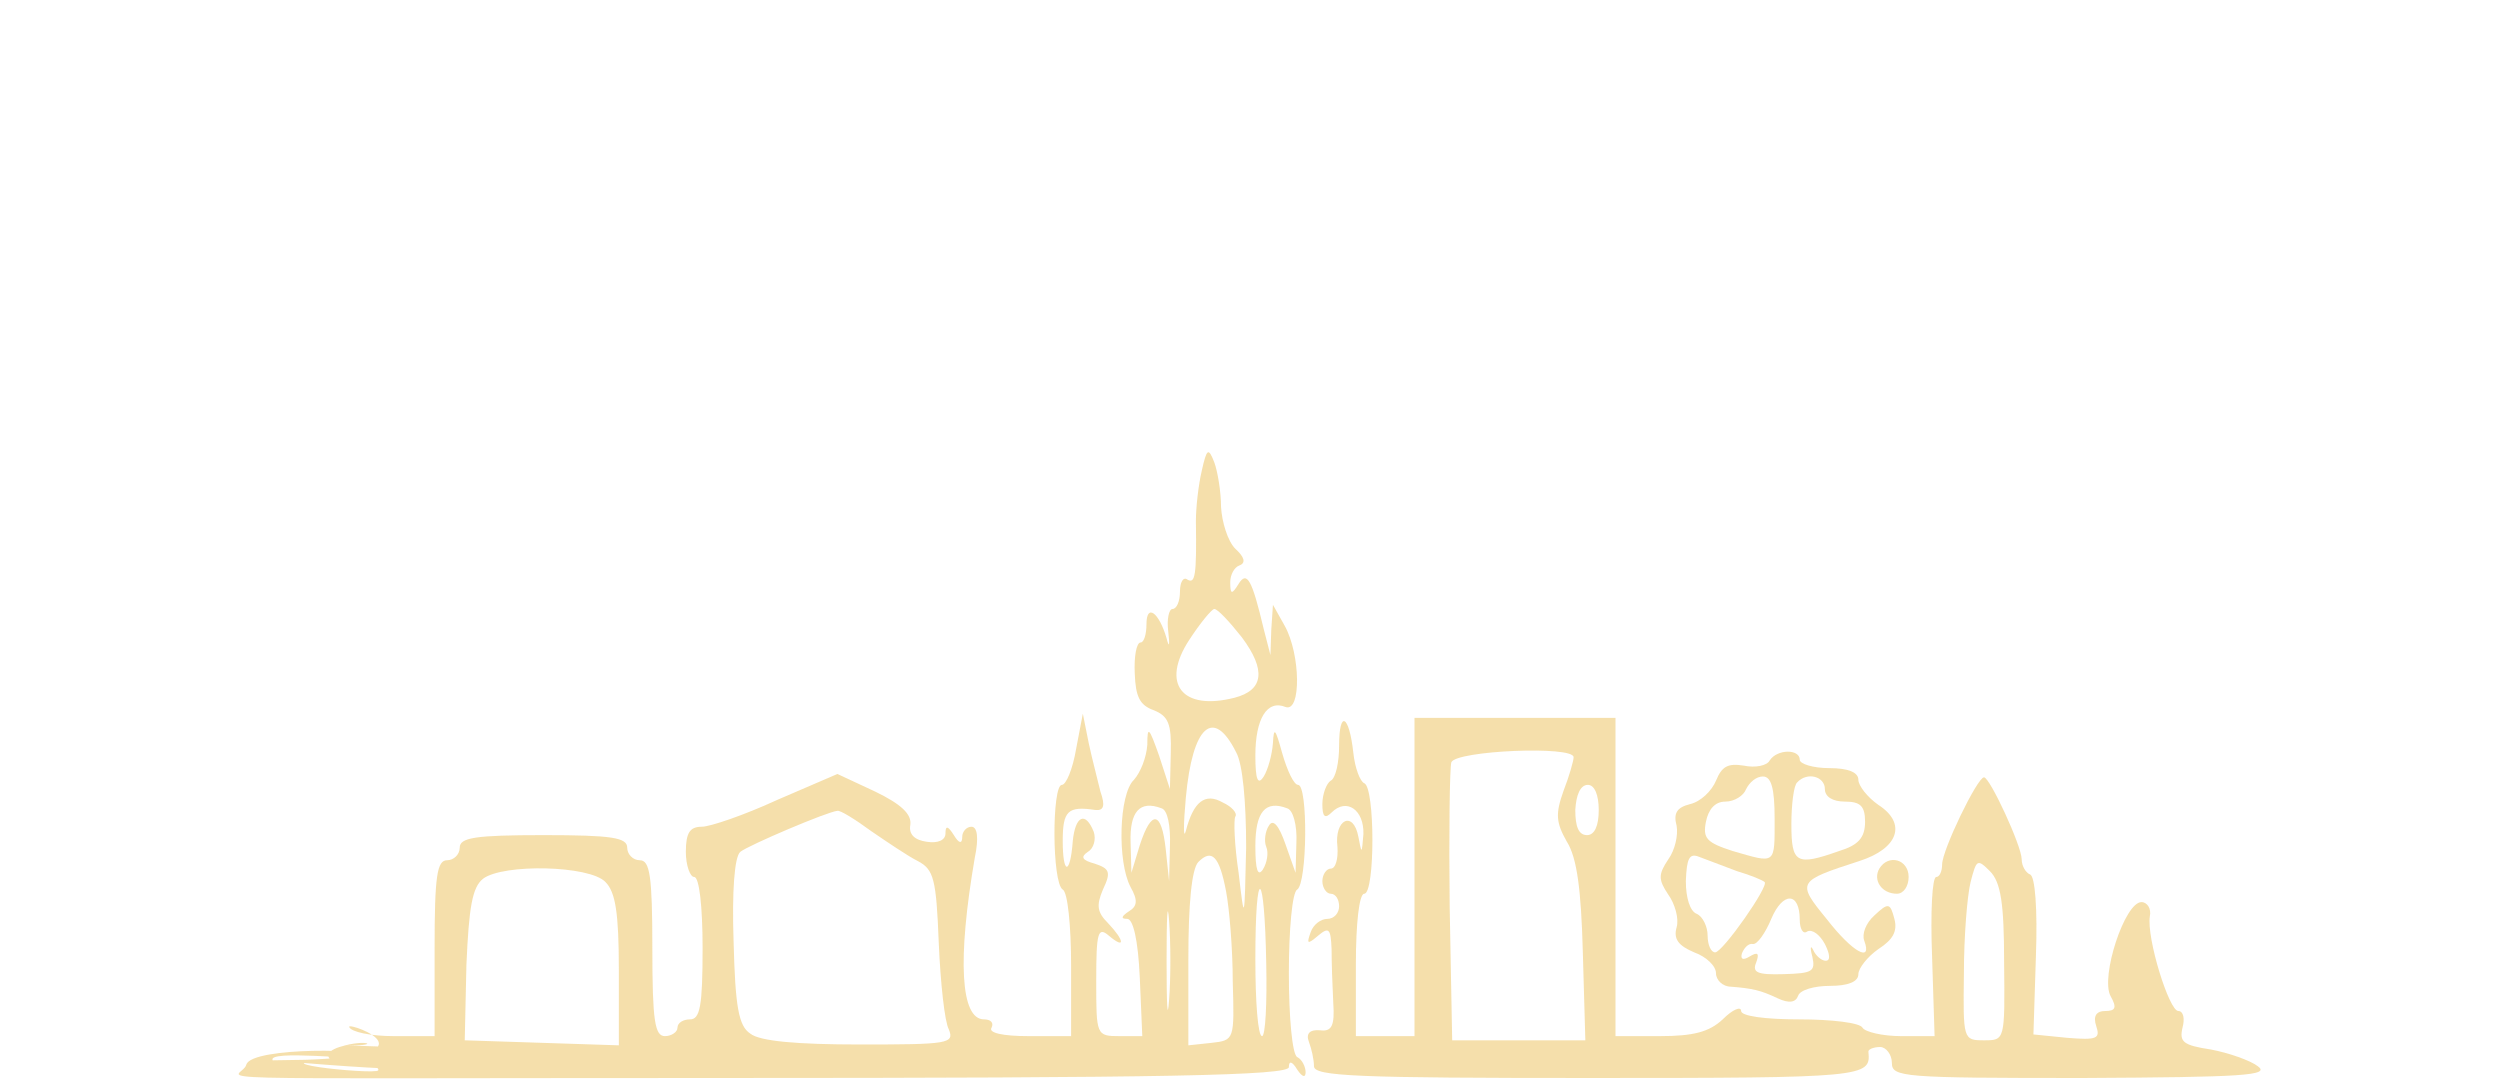 <svg width="398" height="172" viewBox="0 0 398 172" fill="none" xmlns="http://www.w3.org/2000/svg">
<path d="M191.32 74.951C190.787 77.217 190.387 80.817 190.387 82.951C190.52 91.751 190.253 92.951 189.053 92.284C188.387 91.751 187.853 92.684 187.853 94.15C187.853 95.751 187.32 96.951 186.653 96.951C186.12 96.951 185.72 98.55 185.987 100.551C186.253 102.817 186.12 103.217 185.72 101.617C184.52 97.484 182.52 96.017 182.52 99.35C182.52 100.951 182.12 102.284 181.587 102.284C180.92 102.284 180.52 104.551 180.653 107.217C180.787 110.951 181.453 112.284 183.72 113.084C185.987 114.017 186.52 115.217 186.387 119.884L186.253 125.617L184.52 120.284C182.92 115.751 182.653 115.484 182.653 118.551C182.52 120.551 181.587 122.951 180.52 124.151C178.12 126.417 177.853 137.217 179.987 141.217C181.187 143.351 181.053 144.284 179.72 145.084C178.52 145.884 178.387 146.284 179.453 146.284C180.387 146.284 181.187 149.617 181.453 155.617L181.853 164.951H178.253C174.52 164.951 174.52 164.817 174.52 156.151C174.52 148.417 174.787 147.484 176.52 148.951C179.187 151.217 179.053 149.751 176.387 146.951C174.653 145.217 174.52 144.151 175.587 141.617C176.92 138.817 176.653 138.284 174.253 137.484C172.253 136.951 171.987 136.417 173.187 135.617C174.12 135.084 174.52 133.617 174.12 132.417C172.787 129.084 171.187 129.884 170.787 133.884C170.387 139.351 169.187 139.351 169.187 133.884C169.187 129.084 169.987 128.284 174.387 128.951C175.72 129.084 175.987 128.284 175.187 126.017C174.787 124.284 173.853 120.817 173.32 118.284L172.387 113.617L171.32 119.217C170.787 122.417 169.72 124.951 169.053 124.951C167.453 124.951 167.453 140.551 169.187 141.617C169.987 142.017 170.52 147.484 170.52 153.751V164.951H163.72C159.587 164.951 157.32 164.417 157.853 163.617C158.253 162.817 157.72 162.284 156.653 162.284C152.92 162.284 152.387 152.817 155.187 136.551C155.853 133.351 155.587 131.617 154.653 131.617C153.853 131.617 153.187 132.417 153.187 133.217C153.187 134.417 152.653 134.284 151.853 132.951C150.92 131.484 150.52 131.351 150.52 132.684C150.52 133.751 149.32 134.284 147.587 134.017C145.587 133.751 144.653 132.817 144.92 131.351C145.187 129.617 143.453 128.017 139.32 126.017L133.32 123.217L123.72 127.351C118.52 129.751 113.053 131.617 111.72 131.617C109.853 131.617 109.187 132.551 109.187 135.617C109.187 137.751 109.853 139.617 110.52 139.617C111.32 139.617 111.853 144.284 111.853 150.951C111.853 160.151 111.453 162.284 109.853 162.284C108.787 162.284 107.853 162.817 107.853 163.617C107.853 164.284 106.92 164.951 105.853 164.951C104.253 164.951 103.853 162.551 103.853 150.951C103.853 139.351 103.453 136.951 101.853 136.951C100.787 136.951 99.853 136.017 99.853 134.951C99.853 133.351 97.453 132.951 86.52 132.951C75.587 132.951 73.187 133.351 73.187 134.951C73.187 136.017 72.253 136.951 71.187 136.951C69.587 136.951 69.187 139.351 69.187 150.951V164.951H62.653C59.053 164.951 55.853 164.284 55.587 163.484C55.32 162.551 72.343 168.803 43.41 168.803C92.876 173.203 57.81 165.617 58.21 168.284C58.477 170.417 63.188 167.771 59.321 168.571C56.788 168.971 60.611 169.729 60.211 170.396C59.81 171.196 37.187 168.803 55.587 168.803C85.187 168.67 80.433 168.136 43.41 168.803C42.476 167.07 57.277 168.817 58.21 168.284C60.344 166.951 40.01 166.572 39.21 169.505C38.544 172.172 24.253 171.617 114.387 171.617C186.12 171.617 205.187 171.217 205.187 169.884C205.187 168.817 205.72 168.951 206.52 170.284C207.32 171.484 207.853 171.617 207.853 170.684C207.853 169.884 207.32 168.684 206.52 168.284C205.72 167.884 205.187 161.884 205.187 154.951C205.187 148.017 205.72 142.017 206.52 141.617C208.12 140.551 208.253 124.951 206.653 124.951C205.987 124.951 204.92 122.684 204.12 119.884C203.053 116.017 202.787 115.617 202.653 118.284C202.52 120.151 201.853 122.551 201.187 123.617C200.253 125.084 199.853 124.151 199.853 120.284C199.853 114.417 201.72 111.351 204.653 112.551C207.187 113.484 207.053 104.151 204.52 99.617L202.653 96.284L202.387 100.284L202.253 104.284L201.187 100.151C199.32 92.284 198.52 90.817 197.187 92.951C196.12 94.684 195.853 94.684 195.853 92.684C195.853 91.484 196.52 90.284 197.32 90.017C198.387 89.617 198.12 88.684 196.653 87.35C195.453 86.15 194.52 83.084 194.387 80.684C194.387 78.284 193.853 75.084 193.32 73.617C192.387 71.217 192.12 71.35 191.32 74.951ZM197.72 101.484C201.587 106.684 201.187 109.884 196.52 111.084C188.12 113.217 184.787 108.817 189.32 101.884C191.053 99.217 192.92 96.951 193.32 96.951C193.853 96.951 195.72 98.951 197.72 101.484ZM196.787 119.751C197.853 121.617 198.387 127.751 198.387 134.951C198.12 146.817 198.12 146.951 197.187 138.951C196.52 134.551 196.387 130.551 196.653 130.017C197.053 129.484 196.12 128.417 194.653 127.751C191.853 126.151 189.987 127.617 188.787 132.284C188.387 133.751 188.387 131.351 188.787 126.951C189.853 115.484 193.187 112.551 196.787 119.751ZM186.253 134.817L186.12 140.284L185.587 135.217C184.92 129.084 183.32 128.817 181.453 134.551L180.12 138.951L179.987 134.017C179.853 129.217 181.453 127.351 184.92 128.684C185.853 128.951 186.387 131.351 186.253 134.817ZM206.387 134.151L206.253 138.951L204.653 134.417C203.587 131.351 202.653 130.284 201.987 131.484C201.453 132.284 201.187 133.884 201.587 134.817C201.987 135.751 201.72 137.351 201.053 138.417C200.253 139.617 199.853 138.551 199.853 134.684C199.853 129.217 201.453 127.351 204.92 128.684C205.853 128.951 206.52 131.351 206.387 134.151ZM138.653 132.284C141.187 134.017 144.52 136.284 146.12 137.084C148.653 138.417 149.053 139.884 149.453 150.151C149.72 156.417 150.387 162.684 151.053 163.884C151.987 166.151 150.92 166.284 136.92 166.284C126.787 166.284 120.92 165.751 119.453 164.551C117.587 163.351 117.053 160.284 116.787 149.884C116.52 141.884 116.92 136.417 117.853 135.617C119.187 134.551 131.72 129.217 133.32 129.084C133.72 128.951 136.12 130.417 138.653 132.284ZM195.187 141.884C195.72 144.684 196.253 151.084 196.253 156.284C196.52 165.484 196.52 165.617 192.92 166.017L189.187 166.417V152.684C189.187 143.884 189.72 138.284 190.787 137.217C192.92 135.084 194.12 136.284 195.187 141.884ZM96.387 140.417C97.987 142.017 98.52 145.351 98.52 154.417V166.417L86.253 166.017L73.987 165.617L74.253 153.617C74.653 144.417 75.187 141.217 76.92 139.884C80.12 137.484 93.853 137.751 96.387 140.417ZM186.12 159.217C185.853 162.817 185.72 159.884 185.72 152.951C185.72 146.017 185.853 143.084 186.12 146.551C186.387 150.151 186.387 155.751 186.12 159.217ZM201.587 153.484C201.72 159.751 201.453 164.951 200.92 164.951C200.253 164.951 199.853 159.484 199.853 152.684C199.853 137.351 201.32 138.017 201.587 153.484ZM54.981 166.417C48.981 167.884 54.653 170.27 55.587 168.803C55.987 168.003 134.27 169.089 54.981 166.417C58.581 165.484 60.581 166.551 54.981 166.417Z" fill="#F0CD7B" fill-opacity="0.63"/>
<path d="M213.187 118.684C213.187 121.351 212.654 123.884 211.854 124.284C211.187 124.684 210.52 126.417 210.52 128.017C210.52 130.017 210.92 130.417 211.987 129.351C214.387 126.951 217.187 128.951 217.054 132.817C216.787 136.017 216.787 136.017 216.254 133.217C215.454 128.951 212.387 130.417 212.92 134.817C213.054 136.684 212.654 138.284 211.854 138.284C211.187 138.284 210.52 139.217 210.52 140.284C210.52 141.351 211.187 142.284 211.854 142.284C212.654 142.284 213.187 143.217 213.187 144.284C213.187 145.351 212.387 146.284 211.32 146.284C210.254 146.284 209.054 147.217 208.654 148.417C207.987 150.284 208.12 150.417 209.854 148.951C211.587 147.484 211.854 147.884 211.987 151.084C211.987 153.217 212.12 157.084 212.254 159.617C212.52 163.351 211.987 164.284 210.12 164.017C208.52 163.884 207.854 164.551 208.387 165.884C208.787 166.951 209.187 168.684 209.187 169.751C209.187 171.351 216.12 171.617 253.187 171.617C296.92 171.617 297.854 171.484 297.454 167.484C297.32 167.084 298.254 166.684 299.32 166.684C300.254 166.684 301.187 167.884 301.187 169.217C301.187 171.484 302.92 171.617 331.587 171.617C357.187 171.484 361.454 171.217 359.454 169.751C358.254 168.817 354.787 167.617 351.987 167.084C347.587 166.417 346.92 165.884 347.454 163.617C347.854 162.151 347.587 160.951 346.787 160.951C345.32 160.951 341.72 149.351 342.254 145.884C342.52 144.684 341.854 143.617 340.92 143.617C338.254 143.617 334.387 155.484 335.987 158.551C337.054 160.417 336.787 160.951 335.187 160.951C333.72 160.951 333.187 161.751 333.72 163.351C334.387 165.351 333.854 165.617 329.054 165.217L323.72 164.684L324.12 152.151C324.387 144.684 323.987 139.484 323.187 139.217C322.52 138.951 321.854 137.884 321.854 136.817C321.854 134.684 316.787 123.751 315.854 123.751C314.787 123.751 309.187 135.351 309.187 137.617C309.187 138.684 308.787 139.617 308.254 139.617C307.587 139.617 307.32 145.351 307.587 152.284L307.987 164.951H302.654C299.72 164.951 296.92 164.284 296.52 163.617C296.12 162.817 291.587 162.284 286.387 162.284C280.92 162.284 277.187 161.751 277.187 160.951C277.187 160.151 275.854 160.684 274.254 162.284C272.12 164.284 269.587 164.951 264.254 164.951H257.187V139.617V114.284H241.187H225.187V139.617V164.951H220.52H215.854V153.617C215.854 146.951 216.387 142.284 217.187 142.284C218.92 142.284 218.92 125.351 217.187 124.684C216.52 124.417 215.72 122.284 215.454 119.884C214.787 113.751 213.187 112.951 213.187 118.684ZM250.52 120.551C250.52 121.084 249.854 123.484 248.92 125.884C247.587 129.617 247.72 130.951 249.454 134.017C251.054 136.551 251.72 141.617 251.987 151.617L252.387 165.617H241.72H231.187L230.787 144.284C230.654 132.684 230.787 122.284 231.054 121.351C231.854 119.484 250.52 118.684 250.52 120.551ZM254.52 128.951C254.52 131.484 253.854 132.951 252.654 132.951C251.32 132.951 250.787 131.617 250.787 128.951C250.92 126.551 251.587 124.951 252.787 124.951C253.854 124.951 254.52 126.551 254.52 128.951ZM319.054 153.217C319.187 165.617 319.187 165.617 315.854 165.617C312.52 165.617 312.52 165.484 312.654 154.951C312.654 149.084 313.187 142.551 313.72 140.417C314.654 136.817 314.787 136.684 316.787 138.684C318.52 140.417 319.054 143.751 319.054 153.217Z" fill="#F0CD7B" fill-opacity="0.63"/>
<path d="M281.72 121.084C281.32 121.884 279.453 122.284 277.587 121.884C275.053 121.484 274.12 122.017 273.187 124.284C272.52 125.884 270.787 127.617 269.053 128.017C266.92 128.551 266.387 129.484 266.92 131.484C267.187 132.951 266.653 135.351 265.587 136.817C263.987 139.217 263.987 140.017 265.587 142.417C266.653 143.884 267.32 146.284 266.92 147.617C266.387 149.484 267.187 150.551 269.72 151.617C271.587 152.284 273.187 153.751 273.187 154.951C273.187 156.017 274.253 157.084 275.587 157.084C278.92 157.351 280.253 157.617 283.053 158.951C284.787 159.751 285.853 159.617 286.253 158.551C286.52 157.617 288.787 156.951 291.32 156.951C294.253 156.951 295.853 156.284 295.853 155.084C295.853 154.151 297.32 152.284 299.053 151.084C301.32 149.617 302.12 148.284 301.587 146.284C300.92 143.751 300.653 143.617 298.387 145.751C297.053 146.951 296.387 148.684 296.787 149.751C298.12 153.351 294.92 151.617 290.787 146.284C285.987 140.417 286.12 140.284 295.987 137.084C302.253 135.084 303.587 131.084 299.053 128.151C297.32 126.951 295.853 125.084 295.853 124.151C295.853 122.951 294.253 122.284 291.187 122.284C288.653 122.284 286.52 121.617 286.52 120.951C286.52 119.217 282.92 119.217 281.72 121.084ZM282.52 130.284C282.52 137.751 282.787 137.484 275.853 135.484C271.72 134.151 271.053 133.484 271.587 130.817C271.987 128.817 273.053 127.617 274.653 127.617C276.12 127.617 277.587 126.684 277.987 125.617C278.52 124.551 279.587 123.617 280.653 123.617C281.987 123.617 282.52 125.484 282.52 130.284ZM290.52 125.617C290.52 126.817 291.72 127.617 293.72 127.617C296.12 127.617 296.92 128.284 296.92 130.817C296.92 133.351 295.853 134.551 292.787 135.484C285.987 137.884 285.187 137.484 285.187 131.217C285.187 128.017 285.587 124.951 286.12 124.551C287.72 122.817 290.52 123.617 290.52 125.617ZM276.52 138.684C278.787 139.351 280.653 140.151 280.92 140.417C281.72 140.951 274.253 151.617 273.053 151.617C272.387 151.617 271.853 150.417 271.853 148.951C271.853 147.484 271.053 145.884 270.12 145.484C269.053 145.084 268.387 142.951 268.387 140.284C268.52 136.684 268.92 135.751 270.52 136.417C271.587 136.817 274.387 137.884 276.52 138.684ZM286.52 146.417C286.52 147.884 287.053 148.817 287.72 148.284C288.52 147.884 289.72 148.817 290.52 150.284C291.32 151.884 291.453 152.951 290.653 152.951C289.987 152.951 289.053 152.151 288.653 151.217C288.253 150.417 288.12 150.817 288.52 152.284C289.053 154.684 288.52 154.951 283.987 155.084C279.72 155.217 278.92 154.817 279.587 153.217C280.12 151.751 279.853 151.484 278.52 152.284C277.453 152.951 277.053 152.684 277.32 151.751C277.72 150.817 278.387 150.151 279.053 150.284C279.72 150.417 281.053 148.551 281.987 146.284C283.853 141.884 286.52 142.017 286.52 146.417Z" fill="#F0CD7B" fill-opacity="0.63"/>
<path d="M299.187 138.284C298.12 140.151 299.587 142.284 301.987 142.284C303.053 142.284 303.853 141.084 303.853 139.617C303.853 136.817 300.653 135.884 299.187 138.284Z" fill="#F0CD7B" fill-opacity="0.63"/>
</svg>
